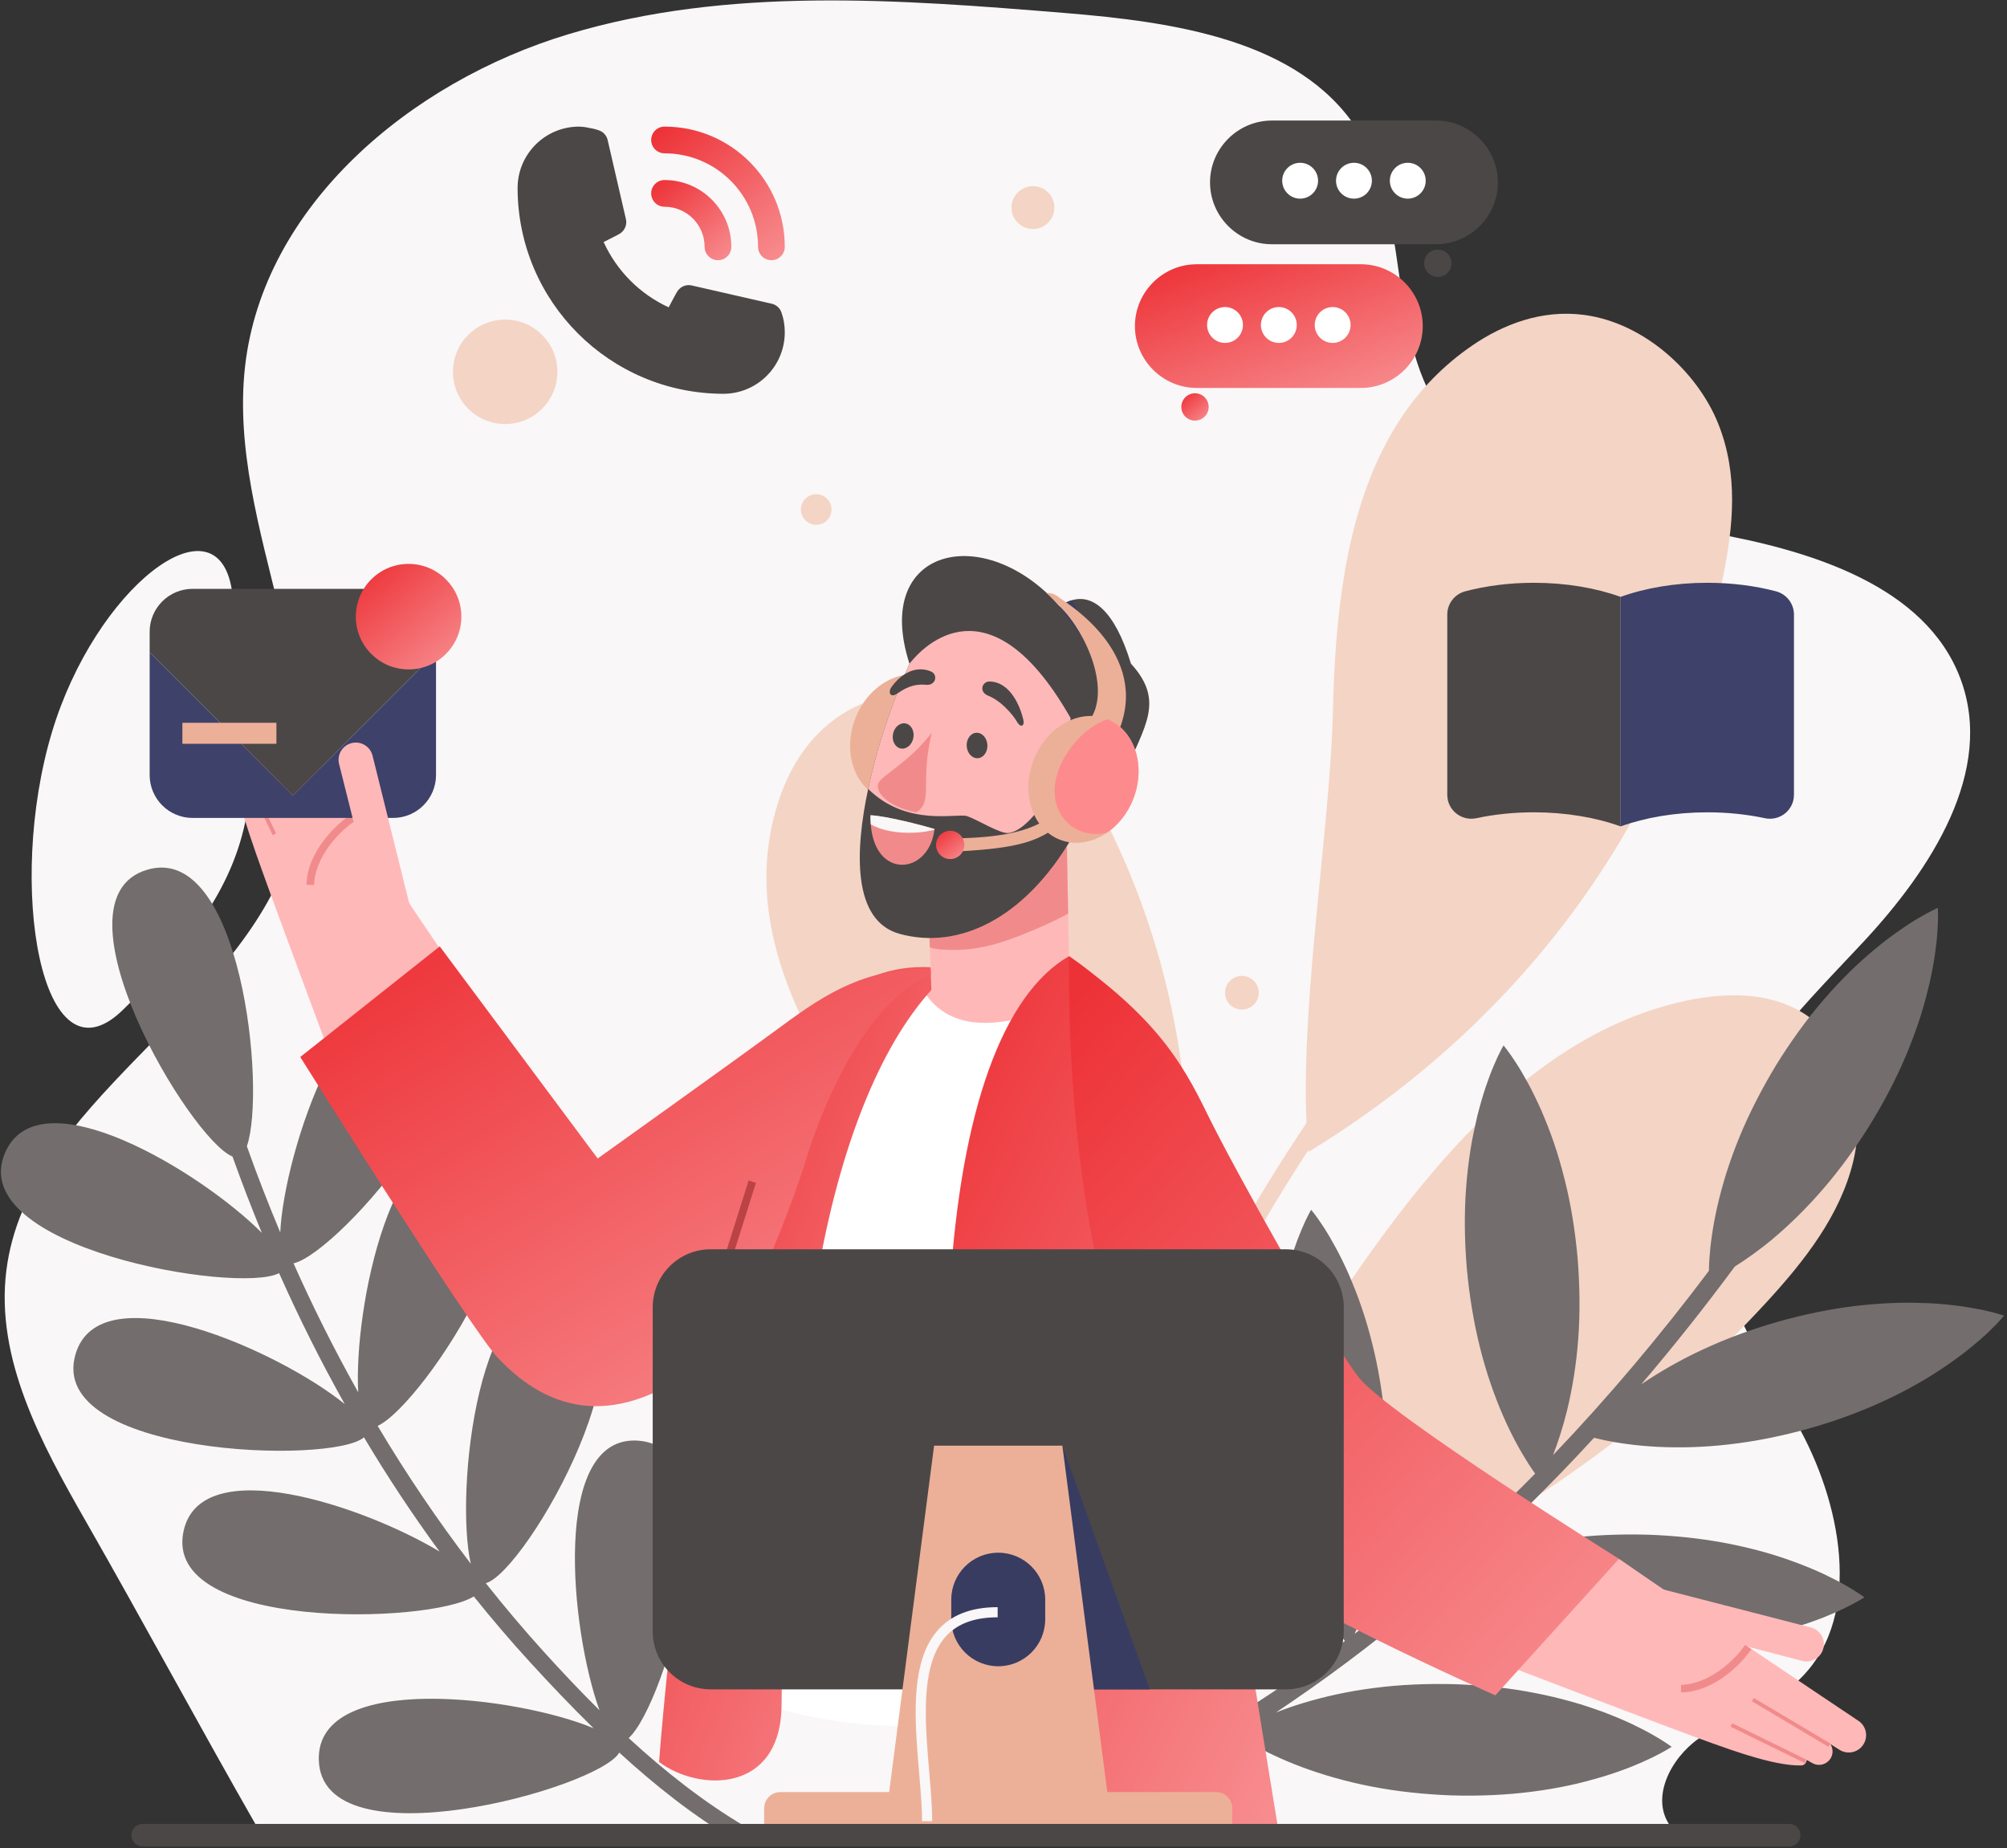 <svg width="430" height="396" viewBox="0 0 430 396" fill="none" xmlns="http://www.w3.org/2000/svg">
<rect x="0" y="0" width="430" height="396" fill="#333333" stroke="none"/>
<path d="M399.183 201.856C413.766 186.22 427.456 165.134 420.005 145.358C412.534 125.53 388.032 117.934 366.541 114.143C345.05 110.352 320.672 106.161 308.769 88.468C296.755 70.611 302.493 45.56 290.687 27.574C278.15 8.474 251.449 4.689 228.118 2.78C192.54 -0.13 155.903 -2.938 121.815 7.322C87.726 17.583 56.384 44.224 52.505 78.506C48.562 113.352 72.902 148.69 62.197 182.184C51.086 216.949 5.862 236.125 1.357 272.247C-1.001 291.156 8.847 309.268 18.383 325.939C30.583 347.269 42.783 369.949 54.982 391.279H357.892C353.538 385.345 357.848 376.805 363.926 372.512C370.004 368.219 377.616 366.221 383.458 361.632C398.928 349.481 395.438 325.619 386.716 308.3C377.994 290.981 365.168 274.048 366.225 254.816C367.381 233.802 384.6 217.492 399.183 201.856Z" fill="#F9F7F7"/>
<path d="M26.192 216.504C58.869 185.037 56.377 168.292 49.669 126.369C46.397 105.911 20.381 125.96 11.1 156.973C1.36 189.514 8.804 233.247 26.192 216.504Z" fill="#F9F7F7"/>
<path d="M132.676 375.499C128.354 383.184 68.746 399.627 68.302 376.982C67.929 357.911 111.27 363.589 127.17 370.283C122.429 365.647 117.886 360.859 113.532 356.099C109.363 351.539 105.356 346.848 101.507 342.039C92.153 348.002 34.73 349.44 39.326 328.065C43.003 310.961 77.698 322.552 94.178 332.429C88.384 324.539 82.991 316.365 77.983 307.957C71.084 313.906 9.902 311.844 16.167 290.19C21.402 272.095 60.186 289.697 73.863 300.837C68.742 291.714 64.05 282.344 59.797 272.775C51.077 277.373 -7.824 267.331 1.111 246.921C8.502 230.037 43.27 251.225 56.106 264.164C53.873 258.76 51.781 253.299 49.811 247.795C40.624 244.046 10.168 192.785 31.48 186.363C51.615 180.294 57.117 233.5 52.89 245.592C55.1 251.818 57.494 257.974 60.046 264.058C60.795 247.06 74.895 204.089 91.924 213.579C111.101 224.269 72.783 268.459 62.887 270.676C67.077 280.105 71.71 289.323 76.75 298.311C75.738 280.575 84.132 238.252 101.85 245.278C121.987 253.265 90.888 300.891 80.909 305.508C86.99 315.719 93.639 325.59 100.872 335.053C97.427 320.136 102.31 271.131 121.666 277.282C142.998 284.063 112.713 336.887 104.081 339.207C108.03 344.189 112.135 349.06 116.416 353.795C120.253 358.037 124.265 362.297 128.449 366.439C122.284 349.575 117.926 307.231 136.806 308.675C158.391 310.328 142.856 364.972 134.691 372.395C142.476 379.546 150.812 386.124 159.704 391.366C161.75 392.572 159.544 395.534 157.513 394.337C148.661 389.115 140.41 382.588 132.676 375.499Z" fill="#736D6D"/>
<path d="M223.736 393.789C225.841 380.026 228.725 366.386 232.373 352.949C236.014 339.541 240.43 326.345 245.556 313.432C250.692 300.491 256.548 287.834 263.086 275.541C269.61 263.273 276.813 251.371 284.675 239.914C292.514 228.487 300.992 217.5 310.07 207.031C311.221 205.704 312.383 204.386 313.552 203.075C315.08 201.361 312.336 199.093 310.815 200.799C301.46 211.287 292.707 222.306 284.611 233.793C276.537 245.248 269.103 257.16 262.349 269.441C255.608 281.699 249.552 294.332 244.216 307.263C238.843 320.281 234.215 333.6 230.326 347.135C226.463 360.579 223.358 374.239 221.05 388.034C220.76 389.767 220.484 391.501 220.218 393.238C219.872 395.499 223.388 396.061 223.736 393.789Z" fill="#F4D4C5"/>
<path d="M280.337 246.797C277.724 219.594 284.925 179.295 285.571 152.511C286.283 122.956 290.413 91.18 315.399 74.046C321.916 69.577 330.229 66.244 339.448 67.478C352.4 69.211 363.71 79.801 368.101 90.708C372.492 101.616 371.335 112.721 369.241 123.128C359.017 173.956 327.146 218.291 280.337 246.797Z" fill="#F4D4C5"/>
<path d="M241.06 320.534C223.123 301.729 205.088 267.444 189.909 247.06C173.16 224.567 157.746 198.433 166.984 171.126C169.393 164.004 173.853 156.687 181.684 152.257C192.686 146.032 207.605 147.377 217.375 152.976C227.145 158.575 232.752 167.543 237.23 176.532C259.098 220.439 260.471 272.063 241.06 320.534Z" fill="#F4D4C5"/>
<path d="M227.375 360.103C241.495 334.192 271.965 299.831 288.644 275.489C307.049 248.629 329.739 220.972 361.615 214.333C369.93 212.601 379.11 212.563 386.324 217.047C396.458 223.345 399.844 237.172 397.068 248.777C394.292 260.382 386.609 270.151 378.539 278.94C339.121 321.863 284.93 350.96 227.375 360.103Z" fill="#F4D4C5"/>
<path d="M216.852 395.164C233.878 390.487 250.396 381.65 265.562 372.001C266.226 372.45 267.192 373.067 268.424 373.755C270.933 375.187 274.543 376.968 278.886 378.592C283.225 380.21 288.312 381.699 293.764 382.756C299.233 383.825 305.07 384.45 310.918 384.671C316.778 384.843 322.642 384.605 328.161 383.887C330.933 383.54 333.591 383.082 336.135 382.544C338.662 382.011 341.056 381.343 343.287 380.697C345.505 380.026 347.531 379.31 349.362 378.595C351.167 377.872 352.739 377.175 354.036 376.536C356.649 375.266 358.15 374.272 358.15 374.272C358.15 374.272 356.715 373.174 354.204 371.75C352.94 371.02 351.403 370.221 349.647 369.385C347.893 368.556 345.898 367.723 343.733 366.893C341.558 366.107 339.211 365.277 336.709 364.594C334.205 363.892 331.579 363.257 328.843 362.732C323.385 361.655 317.545 361.045 311.692 360.845C305.839 360.693 299.962 360.93 294.449 361.654C288.927 362.341 283.768 363.506 279.323 364.845C277.145 365.503 275.146 366.211 273.357 366.916C274.49 366.145 275.623 365.386 276.749 364.615C287.613 357.21 297.966 349.161 307.897 340.649C308.414 340.962 309.015 341.314 309.712 341.711C312.229 343.151 315.843 344.928 320.184 346.543C324.525 348.167 329.6 349.656 335.065 350.714C340.511 351.788 346.367 352.41 352.217 352.629C358.074 352.809 363.941 352.578 369.45 351.847C372.214 351.502 374.883 351.045 377.425 350.501C379.954 349.976 382.358 349.306 384.58 348.654C386.807 347.984 388.827 347.267 390.648 346.563C392.445 345.837 394.031 345.137 395.334 344.498C397.941 343.231 399.442 342.237 399.442 342.237C399.442 342.237 398.004 341.135 395.504 339.713C394.226 338.986 392.691 338.18 390.948 337.349C389.187 336.52 387.2 335.682 385.021 334.855C382.856 334.063 380.507 333.248 378.006 332.55C375.506 331.848 372.868 331.225 370.138 330.696C364.68 329.628 358.836 329.011 352.989 328.815C347.131 328.655 341.26 328.889 335.749 329.608C330.23 330.317 325.057 331.465 320.618 332.809C318.293 333.512 316.175 334.271 314.292 335.002C323.8 326.464 332.875 317.468 341.52 308.053C342.144 308.207 342.852 308.383 343.673 308.56C346.521 309.152 350.5 309.759 355.124 309.99C359.753 310.226 365.047 310.11 370.571 309.455C376.094 308.828 381.853 307.659 387.498 306.087C393.14 304.491 398.658 302.49 403.697 300.129C406.222 298.965 408.628 297.728 410.88 296.437C413.14 295.169 415.225 293.81 417.144 292.516C419.048 291.189 420.782 289.904 422.29 288.675C423.792 287.439 425.105 286.3 426.133 285.292C428.236 283.306 429.364 281.891 429.364 281.891C429.364 281.891 427.669 281.282 424.838 280.676C423.415 280.374 421.721 280.078 419.781 279.815C417.856 279.552 415.716 279.354 413.394 279.218C411.083 279.134 408.587 279.058 406.003 279.156C403.412 279.245 400.709 279.441 397.939 279.756C392.418 280.394 386.661 281.573 381.028 283.157C375.392 284.77 369.883 286.776 364.836 289.14C359.883 291.425 355.411 294.037 351.636 296.597C358.607 288.429 365.289 280.003 371.687 271.353C373.973 269.92 376.739 267.991 379.689 265.542C383.252 262.56 387.052 258.885 390.67 254.661C394.322 250.447 397.745 245.687 400.826 240.703C403.887 235.712 406.588 230.497 408.697 225.337C409.758 222.77 410.679 220.227 411.471 217.759C412.263 215.301 412.867 212.874 413.413 210.622C413.924 208.36 414.309 206.234 414.586 204.31C414.858 202.38 415.04 200.672 415.116 199.217C415.322 196.331 415.179 194.528 415.179 194.528C415.179 194.528 413.525 195.231 411.035 196.708C409.776 197.448 408.329 198.377 406.736 199.499C405.145 200.61 403.417 201.923 401.638 203.405C399.869 204.903 397.993 206.531 396.155 208.365C394.315 210.187 392.462 212.163 390.655 214.27C387.015 218.48 383.594 223.257 380.51 228.243C377.487 233.247 374.79 238.473 372.677 243.62C370.551 248.77 369.002 253.824 367.967 258.343C366.932 262.861 366.43 266.85 366.237 269.745C366.171 270.727 366.148 271.566 366.137 272.273C355.775 286.07 344.64 299.309 332.731 311.773C333.717 309.241 334.812 305.975 335.744 302.19C336.842 297.683 337.717 292.462 338.131 286.917C338.553 281.366 338.476 275.496 338.011 269.663C337.496 263.825 336.577 258.029 335.205 252.638C334.526 249.923 333.77 247.327 332.931 244.874C332.105 242.421 331.166 240.118 330.262 237.985C329.316 235.862 328.374 233.929 327.454 232.212C326.522 230.5 325.647 229.014 324.851 227.79C323.299 225.356 322.135 223.991 322.135 223.991C322.135 223.991 321.207 225.535 320.09 228.2C319.509 229.542 318.901 231.156 318.274 233C317.667 234.849 317.062 236.917 316.498 239.163C315.981 241.419 315.432 243.85 315.04 246.417C314.644 248.97 314.323 251.663 314.117 254.434C313.694 259.991 313.77 265.866 314.263 271.698C314.793 277.539 315.732 283.331 317.093 288.725C318.432 294.118 320.194 299.117 322.05 303.371C323.901 307.617 325.867 311.128 327.433 313.558C327.981 314.42 328.484 315.157 328.909 315.726C316.799 328.046 303.932 339.572 290.229 350.049C290.452 349.55 290.701 348.995 290.969 348.366C292.09 345.694 293.42 341.903 294.524 337.4C295.631 332.893 296.501 327.681 296.919 322.135C297.337 316.587 297.275 310.714 296.796 304.867C296.284 299.031 295.36 293.233 293.991 287.831C293.323 285.147 292.559 282.537 291.717 280.09C290.892 277.641 289.948 275.335 289.047 273.199C288.107 271.071 287.167 269.129 286.239 267.425C285.315 265.719 284.443 264.228 283.644 262.999C282.086 260.578 280.915 259.2 280.915 259.2C280.915 259.2 279.994 260.744 278.871 263.415C278.302 264.75 277.692 266.366 277.065 268.213C276.454 270.061 275.843 272.13 275.291 274.386C274.751 276.634 274.207 279.071 273.836 281.623C273.425 284.185 273.106 286.879 272.906 289.656C272.493 295.199 272.563 301.068 273.059 306.909C273.577 312.745 274.516 318.548 275.875 323.945C277.225 329.34 278.98 334.334 280.834 338.578C282.692 342.827 284.654 346.327 286.219 348.772C286.99 349.981 287.668 350.936 288.145 351.583C282.877 355.559 277.493 359.389 271.973 363.03C265.209 367.504 258.15 371.977 250.864 376.108C251.165 375.486 251.514 374.731 251.88 373.833C253.015 371.157 254.352 367.373 255.433 362.87C256.556 358.368 257.432 353.141 257.831 347.607C258.261 342.043 258.199 336.179 257.707 330.335C257.204 324.499 256.286 318.711 254.925 313.316C254.254 310.606 253.478 308.003 252.635 305.551C251.817 303.103 250.868 300.792 249.968 298.662C249.035 296.548 248.085 294.599 247.16 292.889C246.229 291.181 245.349 289.693 244.568 288.479C243.004 286.039 241.839 284.671 241.839 284.671C241.839 284.671 240.92 286.216 239.784 288.884C239.226 290.22 238.606 291.841 237.989 293.68C237.368 295.529 236.775 297.596 236.201 299.851C235.678 302.097 235.128 304.547 234.76 307.095C234.351 309.657 234.026 312.344 233.826 315.119C233.41 320.675 233.487 326.539 233.972 332.38C234.51 338.214 235.425 344.008 236.797 349.417C238.141 354.812 239.903 359.793 241.749 364.045C243.612 368.3 245.575 371.793 247.15 374.241C247.929 375.481 248.62 376.446 249.11 377.098C238.413 383.046 227.22 388.184 215.698 391.347C213.241 392.038 214.391 395.841 216.852 395.164Z" fill="#736D6D"/>
<path d="M142.379 44.299C147.121 44.299 150.965 48.143 150.965 52.885C150.965 54.466 152.246 55.747 153.827 55.747C155.408 55.747 156.689 54.466 156.689 52.885C156.689 44.981 150.282 38.574 142.378 38.574C140.797 38.574 139.516 39.855 139.516 41.436C139.517 43.018 140.799 44.299 142.379 44.299Z" fill="url(#paint0_linear_706_23210)"/>
<path d="M142.379 32.851C153.444 32.851 162.414 41.821 162.414 52.886C162.414 54.467 163.695 55.748 165.276 55.748C166.857 55.748 168.138 54.467 168.138 52.886C168.138 38.66 156.605 27.127 142.379 27.127C140.798 27.127 139.517 28.408 139.517 29.989C139.517 31.569 140.799 32.851 142.379 32.851Z" fill="url(#paint1_linear_706_23210)"/>
<path d="M167.423 66.939C167.103 66.005 166.324 65.302 165.362 65.079L148.189 61.158C147.242 60.943 146.25 61.223 145.556 61.902C145.155 62.274 145.127 62.303 143.266 65.852C137.093 63.008 132.147 58.041 129.327 51.856C132.962 50.024 132.99 50.024 133.363 49.595C134.042 48.9 134.322 47.909 134.107 46.962L130.186 29.99C129.963 29.028 129.26 28.249 128.326 27.929C127.658 27.69 126.967 27.518 126.265 27.414C125.542 27.246 124.803 27.15 124.061 27.128C116.79 27.128 110.895 33.023 110.895 40.294C110.927 64.624 130.642 84.339 154.972 84.371C162.243 84.371 168.138 78.476 168.138 71.205C168.139 70.476 168.082 69.749 167.966 69.03C167.847 68.317 167.665 67.618 167.423 66.939Z" fill="#4B4747"/>
<path d="M307.667 52.33H272.501C265.213 52.33 259.25 46.367 259.25 39.079C259.25 31.791 265.213 25.828 272.501 25.828H307.667C314.955 25.828 320.918 31.791 320.918 39.079C320.918 46.367 314.956 52.33 307.667 52.33Z" fill="#4B4747"/>
<path d="M310.974 56.402C310.974 58.019 309.663 59.33 308.046 59.33C306.429 59.33 305.118 58.019 305.118 56.402C305.118 54.785 306.429 53.474 308.046 53.474C309.663 53.474 310.974 54.785 310.974 56.402Z" fill="#4B4747"/>
<path d="M282.396 38.72C282.396 40.842 280.676 42.562 278.554 42.562C276.432 42.562 274.712 40.842 274.712 38.72C274.712 36.598 276.432 34.878 278.554 34.878C280.676 34.878 282.396 36.598 282.396 38.72Z" fill="white"/>
<path d="M293.927 38.72C293.927 40.842 292.207 42.562 290.085 42.562C287.963 42.562 286.243 40.842 286.243 38.72C286.243 36.598 287.963 34.878 290.085 34.878C292.207 34.878 293.927 36.598 293.927 38.72Z" fill="white"/>
<path d="M305.457 38.72C305.457 40.842 303.737 42.562 301.615 42.562C299.493 42.562 297.773 40.842 297.773 38.72C297.773 36.598 299.493 34.878 301.615 34.878C303.737 34.878 305.457 36.598 305.457 38.72Z" fill="white"/>
<path d="M256.407 83.118H291.573C298.861 83.118 304.824 77.155 304.824 69.867C304.824 62.579 298.861 56.616 291.573 56.616H256.407C249.119 56.616 243.156 62.579 243.156 69.867C243.156 77.155 249.119 83.118 256.407 83.118Z" fill="url(#paint2_linear_706_23210)"/>
<path d="M253.1 87.19C253.1 88.807 254.411 90.118 256.028 90.118C257.645 90.118 258.956 88.807 258.956 87.19C258.956 85.573 257.645 84.262 256.028 84.262C254.411 84.262 253.1 85.573 253.1 87.19Z" fill="url(#paint3_linear_706_23210)"/>
<path d="M266.302 69.63C266.302 71.752 264.582 73.472 262.46 73.472C260.338 73.472 258.618 71.752 258.618 69.63C258.618 67.508 260.338 65.788 262.46 65.788C264.582 65.788 266.302 67.508 266.302 69.63Z" fill="white"/>
<path d="M277.833 69.63C277.833 71.752 276.113 73.472 273.991 73.472C271.869 73.472 270.149 71.752 270.149 69.63C270.149 67.508 271.869 65.788 273.991 65.788C276.112 65.788 277.833 67.508 277.833 69.63Z" fill="white"/>
<path d="M289.363 69.63C289.363 71.752 287.643 73.472 285.521 73.472C283.399 73.472 281.679 71.752 281.679 69.63C281.679 67.508 283.399 65.788 285.521 65.788C287.643 65.788 289.363 67.508 289.363 69.63Z" fill="white"/>
<path d="M204.629 162.202C203.411 165.344 201.368 167.866 198.965 169.496C195.899 171.605 192.236 172.279 188.92 170.996C183.017 168.713 180.484 161.06 183.256 153.918C186.017 146.776 193.051 142.84 198.954 145.123C198.987 145.134 199.019 145.145 199.052 145.167C204.89 147.504 207.38 155.103 204.629 162.202Z" fill="#ECB098"/>
<path d="M59.909 151.54C66.087 160.956 84.076 188.32 94.167 203.151C86.516 217.469 70.496 225.389 70.496 225.389C70.496 225.389 62.213 203.226 57.851 191.23C53.489 179.235 50.11 169.895 50.241 163.761C50.259 162.913 50.954 162.63 51.426 162.532L50.767 161.339C49.964 159.885 50.539 158.055 52.029 157.322C52.976 156.856 54.049 156.978 54.884 157.518L53.662 155.541C52.652 153.907 53.057 151.771 54.595 150.62C56.308 149.339 58.735 149.752 59.909 151.54Z" fill="#FFB8B8"/>
<path d="M65.653 189.586C65.842 182.14 72.511 176.255 75.065 174.615L75.952 175.998C72.686 178.094 67.446 183.65 67.295 189.628L65.653 189.586Z" fill="#F18B8B"/>
<path d="M54.98 157.508L54.27 157.922L63.9 174.439L64.61 174.025L54.98 157.508Z" fill="#F18B8B"/>
<path d="M51.501 162.619L50.761 162.974L58.415 178.921L59.155 178.566L51.501 162.619Z" fill="#F18B8B"/>
<path d="M228.451 175.92L228.489 176.547L228.855 195.768L229.79 244.58L171.354 228.868L199.501 210.349L199.218 202.999L198.264 177.469C197.924 169.179 204.346 162.161 212.631 161.742C220.944 161.348 227.959 167.717 228.451 175.92Z" fill="#FFB8B8"/>
<path d="M228.451 175.92L228.489 176.547L228.855 195.768C225.833 197.391 222.691 198.786 219.543 200.05C214.474 202.084 209.972 203.508 204.493 203.522C202.736 203.522 200.9 203.501 199.218 202.999L198.264 177.469C197.924 169.179 204.346 162.161 212.631 161.742C220.944 161.348 227.959 167.717 228.451 175.92Z" fill="#F18B8B"/>
<path d="M240.897 165.919C236.571 176.403 233.302 180.479 229.748 179.355C219.501 196.906 205.4 203.519 192.821 200.105C182.615 197.361 183.139 182.491 186.002 169.028C186.681 165.92 187.467 162.858 188.269 160.057C189.595 155.494 191.788 149.228 194.853 142.202C186.77 117.151 211.032 111.659 227.044 129.916C227.898 129.288 228.813 128.814 229.769 128.573C233.997 127.376 238.747 130.525 242.305 142.188C249.629 150.216 245.25 155.433 240.897 165.919Z" fill="#4B4747"/>
<path d="M235.186 141.513C233.858 139.05 231.395 135.999 227.045 129.915C227.899 129.287 228.814 128.813 229.77 128.572C231.867 132.51 234.857 138.649 235.186 141.513Z" fill="#3B3E63"/>
<path d="M237.548 169.528C232.635 179.418 225.028 174.972 224.344 171.002C220.366 176.799 217.781 178.291 216.01 178.475C214.238 178.66 209.306 175.548 207.194 174.862C205.054 174.151 194.386 177.256 186.029 169.053L186.001 169.028C186.68 165.92 187.466 162.858 188.268 160.057C189.594 155.494 191.787 149.228 194.852 142.202C199.383 136.451 213.217 125.37 229.399 153.894C228.104 159.399 227.177 163.623 226.01 166.445C233.907 156.9 242.462 159.664 237.548 169.528Z" fill="#FFB8B8"/>
<path d="M227.228 168.182C227.591 167.227 228.128 166.347 228.825 165.602C229.496 164.831 230.322 164.183 231.258 163.701C232.189 163.224 233.246 162.892 234.364 162.949C234.915 162.964 235.494 163.107 235.988 163.428C236.478 163.741 236.837 164.312 236.763 164.839C236.462 164.403 236.067 164.216 235.663 164.166C235.268 164.095 234.849 164.142 234.436 164.229C233.61 164.414 232.801 164.754 232.01 165.161C231.215 165.563 230.443 166.047 229.663 166.566C228.872 167.073 228.119 167.656 227.228 168.182Z" fill="#F18B8B"/>
<path d="M228.225 167.08C228.595 166.626 229.151 166.317 229.733 166.175C230.318 166.022 230.943 166.019 231.549 166.166C232.147 166.324 232.743 166.66 233.111 167.198C233.494 167.726 233.567 168.398 233.421 168.955C233.077 167.813 232.321 167.193 231.345 166.961C230.866 166.83 230.35 166.795 229.829 166.806C229.308 166.833 228.775 166.892 228.225 167.08Z" fill="#F18B8B"/>
<path d="M199.639 156.969C194.736 163.386 188.916 166.1 188.183 167.814C187.45 169.528 189.988 172.883 196.319 174.034C200.065 171.66 197.035 167.773 199.639 156.969Z" fill="#F18B8B"/>
<path d="M211.548 159.591C211.638 161.096 210.719 162.375 209.494 162.448C208.269 162.521 207.204 161.361 207.113 159.857C207.023 158.352 207.942 157.073 209.167 157C210.392 156.926 211.458 158.086 211.548 159.591Z" fill="#4B4747"/>
<path d="M195.686 158.103C195.402 159.583 194.196 160.596 192.991 160.365C191.786 160.134 191.039 158.747 191.323 157.267C191.606 155.787 192.813 154.774 194.018 155.005C195.223 155.235 195.97 156.622 195.686 158.103Z" fill="#4B4747"/>
<path d="M212.072 146.016C216.489 146.142 218.581 151.366 219.25 154.204C219.579 155.602 218.653 155.981 217.905 154.675C216.985 153.07 214.497 150.157 211.684 149.042C209.694 148.253 210.356 145.967 212.072 146.016Z" fill="#4B4747"/>
<path d="M199.438 143.854C195.712 142.326 192.589 144.975 191.012 147.189C190.179 148.359 190.799 149.521 192.06 148.699C193.61 147.688 195.393 146.438 198.406 146.725C200.536 146.928 201.026 144.505 199.438 143.854Z" fill="#4B4747"/>
<path d="M159.222 363.705C172.623 368.411 186.437 371.256 209.396 369.092C222.803 325.783 224.96 221.753 225.399 215.954C214.884 219.996 201.906 222.348 196.417 209.559C170.121 239.21 159.068 284.513 159.222 363.705Z" fill="white"/>
<path d="M229.028 204.873C214.821 213.075 205.871 237.98 203.511 276.03C201.151 314.079 198.228 348.853 199.194 360.201C200.16 371.548 203.54 389.879 223.883 391.511C244.225 393.142 274.227 394.194 274.227 394.194C274.227 394.194 250.308 247.36 249.496 238.569C248.684 229.778 245.749 215.994 229.028 204.873Z" fill="url(#paint4_linear_706_23210)"/>
<path d="M398.177 368.702C388.816 362.441 361.612 344.211 346.871 333.989C332.486 341.513 324.425 357.463 324.425 357.463C324.425 357.463 346.514 365.942 358.471 370.409C370.427 374.876 379.737 378.339 385.871 378.261C386.719 378.25 387.008 377.558 387.11 377.087L388.298 377.756C389.745 378.572 391.58 378.013 392.326 376.529C392.8 375.586 392.688 374.512 392.155 373.672L394.122 374.912C395.747 375.937 397.886 375.55 399.051 374.022C400.346 372.322 399.955 369.891 398.177 368.702Z" fill="#FFB8B8"/>
<path d="M354.503 340.072L387.987 348.699C389.922 349.198 391.111 351.144 390.67 353.093C390.21 355.131 388.154 356.382 386.132 355.855L366.124 350.642C366.124 350.642 350.279 347.922 354.503 340.072Z" fill="#FFB8B8"/>
<path d="M364.19 361.938C362.919 362.347 361.578 362.598 360.183 362.62L360.157 360.978C366.137 360.879 371.736 355.691 373.862 352.443L375.236 353.341C373.886 355.407 369.706 360.164 364.19 361.938Z" fill="#F18B8B"/>
<path d="M375.741 363.79L375.321 364.496L391.753 374.272L392.172 373.566L375.741 363.79Z" fill="#F18B8B"/>
<path d="M371.128 369.211L370.767 369.948L386.646 377.742L387.008 377.005L371.128 369.211Z" fill="#F18B8B"/>
<path d="M229.028 204.873C247.4 217.879 253.093 227.232 258.622 238.591C264.151 249.95 284.918 287.197 291.095 295.096C297.271 302.994 346.872 333.989 346.872 333.989L320.382 363.234C320.382 363.234 269.605 340.865 259.849 330.33C250.091 319.795 228.525 280.612 229.028 204.873Z" fill="url(#paint5_linear_706_23210)"/>
<path d="M199.368 207.237L199.555 212.102C188.463 224.303 179.868 245.792 175.125 273.368C169.736 304.601 167.664 337.811 167.452 365.299C167.328 384.209 149.853 383.972 141.208 377.517C143.045 352.632 150.243 292.557 154.15 274.207C157.893 256.626 165.473 205.547 199.368 207.237Z" fill="url(#paint6_linear_706_23210)"/>
<path d="M199.387 207.55L199.444 208.936C181.898 215.808 172.537 249.01 172.537 249.01C172.537 249.01 161.608 283.315 151.58 291.244C132.116 306.633 117.61 302.552 106.65 290.912C100.862 284.765 64.333 226.467 64.333 226.467L94.212 202.768L128.052 248.217C128.052 248.217 156.762 227.724 167.584 219.76C177.35 212.543 185.668 207.429 199.387 207.55Z" fill="url(#paint7_linear_706_23210)"/>
<path d="M234.321 272.399L232.79 272.995L251.197 320.226L252.727 319.629L234.321 272.399Z" fill="#BB4344"/>
<path d="M160.392 252.942L152.394 278.261L153.96 278.756L161.958 253.437L160.392 252.942Z" fill="#BB4344"/>
<path d="M62.74 170.445L32.064 139.769V166.044C32.064 171.127 36.184 175.247 41.267 175.247H84.214C89.297 175.247 93.417 171.127 93.417 166.044V139.769L62.74 170.445Z" fill="#3E4169"/>
<path d="M93.416 139.768V135.367C93.416 130.284 89.296 126.164 84.213 126.164H41.266C36.183 126.164 32.063 130.284 32.063 135.367V139.768L62.739 170.444L93.416 139.768Z" fill="#4B4747"/>
<path d="M87.542 143.426C93.785 143.426 98.846 138.365 98.846 132.122C98.846 125.879 93.785 120.818 87.542 120.818C81.299 120.818 76.238 125.879 76.238 132.122C76.238 138.365 81.299 143.426 87.542 143.426Z" fill="url(#paint8_linear_706_23210)"/>
<path d="M59.222 154.862H39.077V159.36H59.222V154.862Z" fill="#ECB098"/>
<path d="M88.151 195.465L79.82 161.906C79.339 159.966 77.403 158.761 75.45 159.184C73.409 159.626 72.139 161.671 72.648 163.697L77.684 183.75C77.684 183.75 80.264 199.62 88.151 195.465Z" fill="#FFB8B8"/>
<path d="M200.219 177.622C200.208 177.676 200.211 177.729 200.2 177.783C198.978 187.484 187.421 188.471 186.566 176.627C186.508 176.014 186.488 175.359 186.507 174.675C189.7 174.794 197.377 176.748 200.219 177.622Z" fill="#F18B8B"/>
<path d="M200.219 177.622C200.208 177.676 200.211 177.729 200.2 177.783C198.892 178.117 197.47 178.323 195.96 178.4C192.168 178.592 188.745 177.882 186.566 176.627C186.508 176.014 186.488 175.359 186.507 174.675C189.7 174.794 197.377 176.748 200.219 177.622Z" fill="#F9F7F7"/>
<path d="M242.817 171.128C241.599 174.27 239.556 176.792 237.153 178.423C234.087 180.532 230.424 181.206 227.108 179.923C221.205 177.64 218.672 169.987 221.444 162.844C224.205 155.702 231.239 151.767 237.142 154.049C237.175 154.06 237.207 154.071 237.24 154.093C243.078 156.431 245.567 164.029 242.817 171.128Z" fill="#ECB098"/>
<path d="M233.503 154.223C238.006 147.891 232.9 135.649 227.046 129.915C227.046 129.915 224.93 127.606 224.218 127.041C225.536 127.062 226.017 127.292 227.356 128.317C228.695 129.342 246.498 140.106 239.685 156.612C239.685 156.612 233.858 155.657 233.503 154.223Z" fill="#ECB098"/>
<path d="M242.817 171.128C241.599 174.27 239.556 176.792 237.153 178.423C228.902 180.282 222.423 172.009 228.076 162.258C230.555 157.986 233.849 155.366 237.24 154.094C243.078 156.431 245.567 164.029 242.817 171.128Z" fill="#FD8B8E"/>
<path d="M226.076 174.002C221.084 178.994 211.285 179.529 203.537 179.655C202.79 179.667 202.177 180.247 202.128 180.993C202.071 181.851 202.782 182.567 203.641 182.519C215.419 181.865 222.74 181.121 227.739 175.762L226.076 174.002Z" fill="#ECB098"/>
<path d="M203.579 184.063C205.253 184.063 206.611 182.706 206.611 181.031C206.611 179.357 205.253 177.999 203.579 177.999C201.904 177.999 200.547 179.357 200.547 181.031C200.547 182.706 201.904 184.063 203.579 184.063Z" fill="url(#paint9_linear_706_23210)"/>
<path d="M108.23 90.851C114.408 90.851 119.416 85.843 119.416 79.665C119.416 73.487 114.408 68.479 108.23 68.479C102.052 68.479 97.044 73.487 97.044 79.665C97.044 85.843 102.052 90.851 108.23 90.851Z" fill="#F4D4C5"/>
<path d="M225.898 44.477C225.898 47.012 223.843 49.066 221.309 49.066C218.774 49.066 216.72 47.011 216.72 44.477C216.72 41.943 218.775 39.888 221.309 39.888C223.844 39.888 225.898 41.943 225.898 44.477Z" fill="#F4D4C5"/>
<path d="M174.873 112.443C176.684 112.443 178.151 110.975 178.151 109.165C178.151 107.355 176.684 105.887 174.873 105.887C173.063 105.887 171.595 107.355 171.595 109.165C171.595 110.975 173.063 112.443 174.873 112.443Z" fill="#F4D4C5"/>
<path d="M269.683 212.699C269.683 214.69 268.069 216.305 266.077 216.305C264.086 216.305 262.471 214.691 262.471 212.699C262.471 210.708 264.085 209.093 266.077 209.093C268.069 209.094 269.683 210.708 269.683 212.699Z" fill="#F4D4C5"/>
<path d="M287.899 280.092V349.526C287.899 356.386 282.344 361.952 275.473 361.952H152.26C145.4 361.952 139.845 356.386 139.845 349.526V280.092C139.845 273.232 145.4 267.666 152.26 267.666H275.473C282.344 267.666 287.899 273.232 287.899 280.092Z" fill="#4B4747"/>
<path d="M246.339 361.951H201.713L200.126 309.737H227.608L246.339 361.951Z" fill="#393C61"/>
<path d="M260.537 383.963H237.241L227.613 309.742H200.13L190.502 383.963H167.206C165.28 383.963 163.719 385.524 163.719 387.45V390.878H264.022V387.45C264.023 385.524 262.462 383.963 260.537 383.963ZM223.937 346.94C223.937 352.499 219.431 357.005 213.872 357.005C208.313 357.005 203.807 352.499 203.807 346.94V342.739C203.807 337.18 208.313 332.674 213.872 332.674C219.431 332.674 223.937 337.181 223.937 342.739V346.94Z" fill="#ECB098"/>
<path d="M213.747 345.43C190.539 345.43 198.633 374.118 198.633 390.195" stroke="#F9F7F7" stroke-width="2.174" stroke-miterlimit="10"/>
<path d="M328.641 124.864C323.363 124.864 318.373 125.521 313.937 126.689C311.666 127.287 310.078 129.328 310.078 131.676V165.889V170.285C310.078 173.568 313.103 175.986 316.314 175.302C320.127 174.489 324.287 174.042 328.641 174.042C335.512 174.042 341.91 175.155 347.218 177.061V165.888V127.882C341.91 125.977 335.512 124.864 328.641 124.864Z" fill="#4B4747"/>
<path d="M365.794 124.864C358.923 124.864 352.525 125.977 347.217 127.883V165.889V177.062C352.525 175.156 358.923 174.043 365.794 174.043C370.148 174.043 374.307 174.49 378.121 175.303C381.332 175.987 384.357 173.569 384.357 170.286V165.89V131.677C384.357 129.329 382.769 127.288 380.498 126.69C376.063 125.521 371.072 124.864 365.794 124.864Z" fill="#3E4169"/>
<path d="M383.336 395.61H30.566C29.238 395.61 28.151 394.523 28.151 393.195C28.151 391.867 29.238 390.78 30.566 390.78H383.337C384.665 390.78 385.752 391.867 385.752 393.195C385.751 394.523 384.665 395.61 383.336 395.61Z" fill="#4B4747"/>
<defs>
<linearGradient id="paint0_linear_706_23210" x1="140.878" y1="38.574" x2="155.327" y2="55.747" gradientUnits="userSpaceOnUse">
<stop stop-color="#ED3237"/>
<stop offset="1" stop-color="#F78B8E"/>
</linearGradient>
<linearGradient id="paint1_linear_706_23210" x1="141.788" y1="27.127" x2="165.868" y2="55.748" gradientUnits="userSpaceOnUse">
<stop stop-color="#ED3237"/>
<stop offset="1" stop-color="#F78B8E"/>
</linearGradient>
<linearGradient id="paint2_linear_706_23210" x1="248.048" y1="56.616" x2="262.521" y2="96.645" gradientUnits="userSpaceOnUse">
<stop stop-color="#ED3237"/>
<stop offset="1" stop-color="#F78B8E"/>
</linearGradient>
<linearGradient id="paint3_linear_706_23210" x1="253.565" y1="84.262" x2="258.492" y2="90.118" gradientUnits="userSpaceOnUse">
<stop stop-color="#ED3237"/>
<stop offset="1" stop-color="#F78B8E"/>
</linearGradient>
<linearGradient id="paint4_linear_706_23210" x1="204.972" y1="204.873" x2="329.823" y2="263.834" gradientUnits="userSpaceOnUse">
<stop stop-color="#ED3237"/>
<stop offset="1" stop-color="#F78B8E"/>
</linearGradient>
<linearGradient id="paint5_linear_706_23210" x1="238.368" y1="204.873" x2="372.586" y2="323.594" gradientUnits="userSpaceOnUse">
<stop stop-color="#ED3237"/>
<stop offset="1" stop-color="#F78B8E"/>
</linearGradient>
<linearGradient id="paint6_linear_706_23210" x1="145.836" y1="207.196" x2="248.086" y2="247.884" gradientUnits="userSpaceOnUse">
<stop stop-color="#ED3237"/>
<stop offset="1" stop-color="#F78B8E"/>
</linearGradient>
<linearGradient id="paint7_linear_706_23210" x1="75.051" y1="202.768" x2="150.041" y2="325.012" gradientUnits="userSpaceOnUse">
<stop stop-color="#ED3237"/>
<stop offset="1" stop-color="#F78B8E"/>
</linearGradient>
<linearGradient id="paint8_linear_706_23210" x1="78.031" y1="120.818" x2="97.052" y2="143.426" gradientUnits="userSpaceOnUse">
<stop stop-color="#ED3237"/>
<stop offset="1" stop-color="#F78B8E"/>
</linearGradient>
<linearGradient id="paint9_linear_706_23210" x1="201.028" y1="177.999" x2="206.13" y2="184.063" gradientUnits="userSpaceOnUse">
<stop stop-color="#ED3237"/>
<stop offset="1" stop-color="#F78B8E"/>
</linearGradient>
</defs>
</svg>
